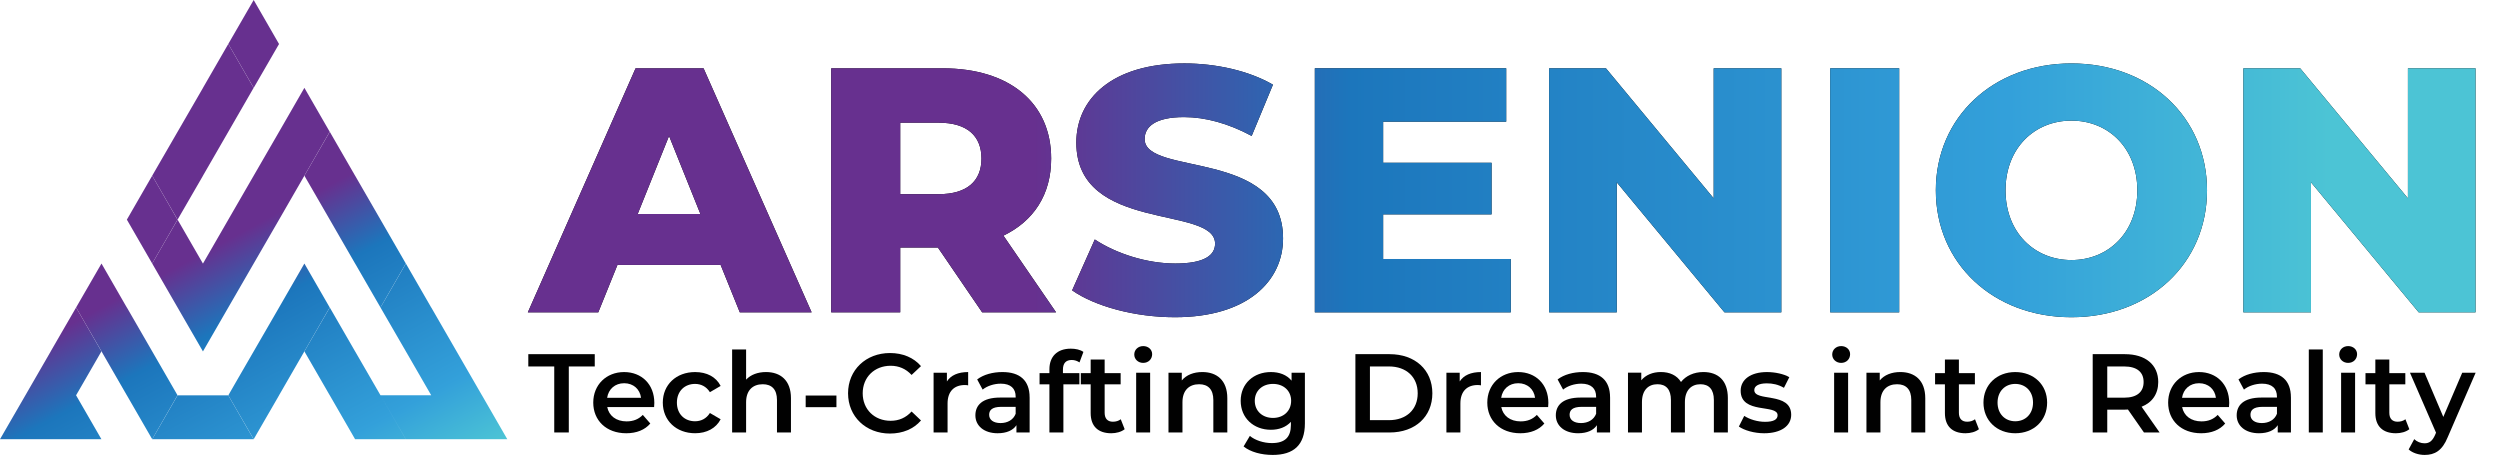 <svg xmlns="http://www.w3.org/2000/svg" xmlns:xlink="http://www.w3.org/1999/xlink" id="Layer_1" data-name="Layer 1" width="160.957" height="29.75" viewBox="0 0 160.957 29.75"><defs><style> .cls-1 { fill: url(#linear-gradient); } .cls-1, .cls-2, .cls-3, .cls-4, .cls-5, .cls-6, .cls-7, .cls-8, .cls-9, .cls-10, .cls-11, .cls-12 { stroke-width: 0px; } .cls-2 { fill: url(#linear-gradient-6); } .cls-3 { fill: #010101; } .cls-4 { fill: url(#linear-gradient-11); } .cls-5 { fill: url(#linear-gradient-5); } .cls-6 { fill: url(#linear-gradient-2); } .cls-7 { fill: url(#linear-gradient-7); } .cls-8 { fill: url(#linear-gradient-3); } .cls-9 { fill: url(#linear-gradient-9); } .cls-10 { fill: url(#linear-gradient-8); } .cls-11 { fill: url(#linear-gradient-10); } .cls-12 { fill: url(#linear-gradient-4); } </style><linearGradient id="linear-gradient" x1="33.984" y1="12.254" x2="159.382" y2="12.254" gradientUnits="userSpaceOnUse"><stop offset="0" stop-color="#67308f"></stop><stop offset=".26" stop-color="#67308f"></stop><stop offset=".422" stop-color="#1c76bc"></stop><stop offset=".76" stop-color="#33a0da"></stop><stop offset=".925" stop-color="#4cc4d5"></stop></linearGradient><linearGradient id="linear-gradient-2" x1="15.722" y1="6.078" x2="29.799" y2="32.281" xlink:href="#linear-gradient"></linearGradient><linearGradient id="linear-gradient-3" x1="17.902" y1="4.906" x2="31.979" y2="31.109" xlink:href="#linear-gradient"></linearGradient><linearGradient id="linear-gradient-4" x1="12.788" y1="7.654" x2="26.866" y2="33.857" xlink:href="#linear-gradient"></linearGradient><linearGradient id="linear-gradient-5" x1="10.563" y1="8.85" x2="24.64" y2="35.052" xlink:href="#linear-gradient"></linearGradient><linearGradient id="linear-gradient-6" x1="4.404" y1="12.159" x2="18.481" y2="38.361" xlink:href="#linear-gradient"></linearGradient><linearGradient id="linear-gradient-7" x1="17.55" y1="5.096" x2="31.627" y2="31.298" xlink:href="#linear-gradient"></linearGradient><linearGradient id="linear-gradient-8" x1="12.656" y1="7.725" x2="26.733" y2="33.928" xlink:href="#linear-gradient"></linearGradient><linearGradient id="linear-gradient-9" x1="7.764" y1="10.353" x2="21.841" y2="36.556" xlink:href="#linear-gradient"></linearGradient><linearGradient id="linear-gradient-10" x1="2.959" y1="12.934" x2="17.037" y2="39.137" xlink:href="#linear-gradient"></linearGradient><linearGradient id="linear-gradient-11" x1="-2.022" y1="15.61" x2="12.056" y2="41.813" xlink:href="#linear-gradient"></linearGradient></defs><g><g><path class="cls-3" d="M46.396,17.057h-6.644l-1.234,3.053h-4.534l6.936-15.712h4.377l6.958,15.712h-4.624l-1.234-3.053ZM45.095,13.78l-2.02-5.028-2.02,5.028h4.04Z"></path><path class="cls-3" d="M60.383,15.935h-2.424v4.175h-4.444V4.398h7.183c4.287,0,6.98,2.222,6.98,5.813,0,2.312-1.122,4.018-3.075,4.96l3.39,4.938h-4.759l-2.851-4.175ZM60.428,7.899h-2.469v4.602h2.469c1.841,0,2.761-.853,2.761-2.29,0-1.459-.92-2.312-2.761-2.312Z"></path><path class="cls-3" d="M69.027,18.695l1.459-3.277c1.392.92,3.367,1.548,5.185,1.548,1.841,0,2.559-.516,2.559-1.279,0-2.491-8.934-.673-8.934-6.509,0-2.806,2.29-5.095,6.958-5.095,2.042,0,4.153.472,5.702,1.369l-1.37,3.3c-1.504-.808-2.985-1.212-4.354-1.212-1.863,0-2.536.628-2.536,1.414,0,2.401,8.911.606,8.911,6.397,0,2.738-2.289,5.073-6.958,5.073-2.581,0-5.14-.696-6.622-1.729Z"></path><path class="cls-3" d="M97.266,16.675v3.435h-12.614V4.398h12.322v3.434h-7.923v2.648h6.98v3.322h-6.98v2.873h8.215Z"></path><path class="cls-3" d="M114.686,4.398v15.712h-3.659l-6.936-8.372v8.372h-4.354V4.398h3.658l6.937,8.372V4.398h4.354Z"></path><path class="cls-3" d="M117.832,4.398h4.444v15.712h-4.444V4.398Z"></path><path class="cls-3" d="M124.633,12.254c0-4.713,3.704-8.17,8.731-8.17s8.731,3.457,8.731,8.17-3.703,8.17-8.731,8.17-8.731-3.457-8.731-8.17ZM137.606,12.254c0-2.716-1.862-4.489-4.242-4.489s-4.242,1.773-4.242,4.489,1.863,4.489,4.242,4.489,4.242-1.773,4.242-4.489Z"></path><path class="cls-3" d="M159.382,4.398v15.712h-3.658l-6.936-8.372v8.372h-4.354V4.398h3.658l6.937,8.372V4.398h4.354Z"></path></g><g><path class="cls-1" d="M46.396,17.057h-6.644l-1.234,3.053h-4.534l6.936-15.712h4.377l6.958,15.712h-4.624l-1.234-3.053ZM45.095,13.78l-2.02-5.028-2.02,5.028h4.04Z"></path><path class="cls-1" d="M60.383,15.935h-2.424v4.175h-4.444V4.398h7.183c4.287,0,6.98,2.222,6.98,5.813,0,2.312-1.122,4.018-3.075,4.96l3.39,4.938h-4.759l-2.851-4.175ZM60.428,7.899h-2.469v4.602h2.469c1.841,0,2.761-.853,2.761-2.29,0-1.459-.92-2.312-2.761-2.312Z"></path><path class="cls-1" d="M69.027,18.695l1.459-3.277c1.392.92,3.367,1.548,5.185,1.548,1.841,0,2.559-.516,2.559-1.279,0-2.491-8.934-.673-8.934-6.509,0-2.806,2.29-5.095,6.958-5.095,2.042,0,4.153.472,5.702,1.369l-1.37,3.3c-1.504-.808-2.985-1.212-4.354-1.212-1.863,0-2.536.628-2.536,1.414,0,2.401,8.911.606,8.911,6.397,0,2.738-2.289,5.073-6.958,5.073-2.581,0-5.14-.696-6.622-1.729Z"></path><path class="cls-1" d="M97.266,16.675v3.435h-12.614V4.398h12.322v3.434h-7.923v2.648h6.98v3.322h-6.98v2.873h8.215Z"></path><path class="cls-1" d="M114.686,4.398v15.712h-3.659l-6.936-8.372v8.372h-4.354V4.398h3.658l6.937,8.372V4.398h4.354Z"></path><path class="cls-1" d="M117.832,4.398h4.444v15.712h-4.444V4.398Z"></path><path class="cls-1" d="M124.633,12.254c0-4.713,3.704-8.17,8.731-8.17s8.731,3.457,8.731,8.17-3.703,8.17-8.731,8.17-8.731-3.457-8.731-8.17ZM137.606,12.254c0-2.716-1.862-4.489-4.242-4.489s-4.242,1.773-4.242,4.489,1.863,4.489,4.242,4.489,4.242-1.773,4.242-4.489Z"></path><path class="cls-1" d="M159.382,4.398v15.712h-3.658l-6.936-8.372v8.372h-4.354V4.398h3.658l6.937,8.372V4.398h4.354Z"></path></g></g><g><path class="cls-3" d="M35.685,23.594h-1.671v-.792h4.278v.792h-1.671v4.249h-.937v-4.249Z"></path><path class="cls-3" d="M42.114,26.208h-3.018c.108.562.576.922,1.246.922.432,0,.771-.137,1.044-.418l.482.555c-.346.41-.886.627-1.548.627-1.29,0-2.125-.828-2.125-1.974s.842-1.966,1.987-1.966c1.124,0,1.945.784,1.945,1.987,0,.072-.007.18-.014.267ZM39.089,25.61h2.183c-.072-.555-.497-.937-1.088-.937-.583,0-1.008.374-1.095.937Z"></path><path class="cls-3" d="M42.673,25.92c0-1.152.864-1.966,2.082-1.966.749,0,1.347.31,1.642.893l-.691.403c-.23-.367-.576-.533-.958-.533-.662,0-1.167.461-1.167,1.203,0,.749.504,1.202,1.167,1.202.382,0,.728-.165.958-.532l.691.403c-.295.576-.893.9-1.642.9-1.217,0-2.082-.821-2.082-1.974Z"></path><path class="cls-3" d="M50.924,25.639v2.204h-.9v-2.089c0-.684-.338-1.016-.915-1.016-.641,0-1.073.39-1.073,1.16v1.944h-.9v-5.344h.9v1.944c.295-.317.749-.489,1.282-.489.922,0,1.606.525,1.606,1.685Z"></path><path class="cls-3" d="M51.872,25.466h1.98v.749h-1.98v-.749Z"></path><path class="cls-3" d="M54.6,25.322c0-1.506,1.152-2.593,2.701-2.593.821,0,1.527.295,1.995.843l-.605.568c-.367-.396-.821-.591-1.347-.591-1.044,0-1.801.735-1.801,1.772s.756,1.771,1.801,1.771c.526,0,.979-.194,1.347-.598l.605.576c-.468.547-1.174.843-2.002.843-1.542,0-2.694-1.088-2.694-2.593Z"></path><path class="cls-3" d="M62.332,23.954v.856c-.079-.015-.144-.021-.209-.021-.684,0-1.116.403-1.116,1.188v1.865h-.9v-3.846h.857v.562c.259-.403.728-.604,1.368-.604Z"></path><path class="cls-3" d="M66.291,25.589v2.254h-.85v-.468c-.216.331-.634.519-1.21.519-.878,0-1.433-.482-1.433-1.152,0-.642.432-1.146,1.599-1.146h.994v-.058c0-.525-.317-.836-.958-.836-.432,0-.878.145-1.167.382l-.353-.655c.411-.316,1.008-.475,1.627-.475,1.109,0,1.75.525,1.75,1.635ZM65.391,26.64v-.446h-.929c-.612,0-.778.23-.778.512,0,.324.274.532.735.532.439,0,.821-.201.972-.598Z"></path><path class="cls-3" d="M68.435,23.795v.23h1.059v.721h-1.03v3.097h-.9v-3.097h-.634v-.721h.634v-.245c0-.807.482-1.332,1.376-1.332.31,0,.612.064.813.209l-.252.677c-.137-.094-.31-.158-.497-.158-.375,0-.569.209-.569.619Z"></path><path class="cls-3" d="M72.409,27.634c-.216.173-.54.26-.864.26-.842,0-1.325-.447-1.325-1.297v-1.851h-.634v-.721h.634v-.878h.9v.878h1.03v.721h-1.03v1.829c0,.375.187.576.533.576.188,0,.368-.051.504-.158l.252.641Z"></path><path class="cls-3" d="M73.027,22.823c0-.303.245-.541.576-.541s.576.224.576.52c0,.316-.238.562-.576.562-.332,0-.576-.238-.576-.54ZM73.149,23.997h.9v3.846h-.9v-3.846Z"></path><path class="cls-3" d="M79.018,25.639v2.204h-.9v-2.089c0-.684-.338-1.016-.915-1.016-.641,0-1.073.39-1.073,1.16v1.944h-.9v-3.846h.857v.497c.295-.354.763-.54,1.325-.54.922,0,1.606.525,1.606,1.685Z"></path><path class="cls-3" d="M84.013,23.997v3.263c0,1.396-.728,2.03-2.074,2.03-.721,0-1.433-.187-1.873-.547l.403-.677c.338.28.886.461,1.418.461.851,0,1.225-.39,1.225-1.167v-.202c-.316.346-.771.512-1.289.512-1.102,0-1.944-.749-1.944-1.865s.843-1.851,1.944-1.851c.54,0,1.016.172,1.332.554v-.511h.857ZM83.127,25.805c0-.648-.49-1.088-1.167-1.088-.684,0-1.174.439-1.174,1.088,0,.655.49,1.102,1.174,1.102.677,0,1.167-.446,1.167-1.102Z"></path><path class="cls-3" d="M87.264,22.802h2.204c1.635,0,2.751,1.008,2.751,2.521s-1.116,2.521-2.751,2.521h-2.204v-5.041ZM89.425,27.051c1.123,0,1.851-.685,1.851-1.729s-.728-1.729-1.851-1.729h-1.225v3.457h1.225Z"></path><path class="cls-3" d="M95.349,23.954v.856c-.08-.015-.145-.021-.209-.021-.685,0-1.116.403-1.116,1.188v1.865h-.9v-3.846h.856v.562c.26-.403.728-.604,1.369-.604Z"></path><path class="cls-3" d="M99.675,26.208h-3.018c.108.562.576.922,1.246.922.432,0,.771-.137,1.044-.418l.483.555c-.346.41-.887.627-1.549.627-1.289,0-2.125-.828-2.125-1.974s.843-1.966,1.988-1.966c1.123,0,1.944.784,1.944,1.987,0,.072-.007.18-.015.267ZM96.65,25.61h2.182c-.071-.555-.497-.937-1.087-.937-.584,0-1.009.374-1.095.937Z"></path><path class="cls-3" d="M103.662,25.589v2.254h-.85v-.468c-.216.331-.634.519-1.21.519-.879,0-1.434-.482-1.434-1.152,0-.642.433-1.146,1.6-1.146h.994v-.058c0-.525-.317-.836-.958-.836-.433,0-.879.145-1.167.382l-.354-.655c.411-.316,1.009-.475,1.628-.475,1.109,0,1.75.525,1.75,1.635ZM102.763,26.64v-.446h-.93c-.612,0-.777.23-.777.512,0,.324.273.532.734.532.439,0,.821-.201.973-.598Z"></path><path class="cls-3" d="M111.244,25.639v2.204h-.9v-2.089c0-.684-.317-1.016-.864-1.016-.591,0-1.001.39-1.001,1.152v1.952h-.9v-2.089c0-.684-.317-1.016-.864-1.016-.598,0-1.001.39-1.001,1.152v1.952h-.9v-3.846h.856v.489c.288-.346.735-.532,1.261-.532.562,0,1.03.208,1.296.641.311-.396.829-.641,1.441-.641.929,0,1.577.525,1.577,1.685Z"></path><path class="cls-3" d="M111.953,27.461l.346-.685c.339.224.856.382,1.34.382.568,0,.807-.158.807-.425,0-.734-2.377-.043-2.377-1.577,0-.728.655-1.202,1.692-1.202.512,0,1.095.122,1.44.331l-.346.684c-.367-.216-.734-.288-1.102-.288-.548,0-.807.181-.807.433,0,.777,2.376.086,2.376,1.592,0,.72-.662,1.188-1.742,1.188-.642,0-1.282-.188-1.628-.433Z"></path><path class="cls-3" d="M117.963,22.823c0-.303.245-.541.576-.541s.576.224.576.52c0,.316-.237.562-.576.562-.331,0-.576-.238-.576-.54ZM118.086,23.997h.9v3.846h-.9v-3.846Z"></path><path class="cls-3" d="M123.954,25.639v2.204h-.9v-2.089c0-.684-.338-1.016-.914-1.016-.642,0-1.073.39-1.073,1.16v1.944h-.9v-3.846h.856v.497c.296-.354.764-.54,1.325-.54.922,0,1.606.525,1.606,1.685Z"></path><path class="cls-3" d="M127.408,27.634c-.216.173-.54.26-.864.26-.843,0-1.325-.447-1.325-1.297v-1.851h-.634v-.721h.634v-.878h.9v.878h1.03v.721h-1.03v1.829c0,.375.188.576.533.576.187,0,.367-.051.504-.158l.252.641Z"></path><path class="cls-3" d="M127.701,25.92c0-1.152.864-1.966,2.046-1.966,1.195,0,2.053.813,2.053,1.966s-.857,1.974-2.053,1.974c-1.182,0-2.046-.821-2.046-1.974ZM130.892,25.92c0-.734-.489-1.203-1.145-1.203-.648,0-1.139.469-1.139,1.203s.49,1.202,1.139,1.202c.655,0,1.145-.468,1.145-1.202Z"></path><path class="cls-3" d="M138.033,27.843l-1.03-1.477c-.064.008-.129.008-.194.008h-1.138v1.469h-.937v-5.041h2.074c1.325,0,2.146.677,2.146,1.793,0,.764-.389,1.325-1.073,1.592l1.16,1.656h-1.009ZM136.766,23.594h-1.095v2.009h1.095c.821,0,1.246-.374,1.246-1.008s-.425-1.001-1.246-1.001Z"></path><path class="cls-3" d="M143.51,26.208h-3.018c.108.562.576.922,1.246.922.433,0,.771-.137,1.044-.418l.482.555c-.346.41-.886.627-1.548.627-1.289,0-2.125-.828-2.125-1.974s.843-1.966,1.988-1.966c1.123,0,1.944.784,1.944,1.987,0,.072-.007.18-.015.267ZM140.485,25.61h2.182c-.071-.555-.496-.937-1.087-.937-.584,0-1.009.374-1.095.937Z"></path><path class="cls-3" d="M147.497,25.589v2.254h-.85v-.468c-.216.331-.634.519-1.21.519-.879,0-1.433-.482-1.433-1.152,0-.642.432-1.146,1.599-1.146h.993v-.058c0-.525-.316-.836-.957-.836-.433,0-.879.145-1.167.382l-.353-.655c.41-.316,1.008-.475,1.627-.475,1.109,0,1.75.525,1.75,1.635ZM146.597,26.64v-.446h-.929c-.612,0-.777.23-.777.512,0,.324.273.532.734.532.439,0,.821-.201.972-.598Z"></path><path class="cls-3" d="M148.647,22.499h.9v5.344h-.9v-5.344Z"></path><path class="cls-3" d="M150.604,22.823c0-.303.245-.541.576-.541s.576.224.576.52c0,.316-.237.562-.576.562-.331,0-.576-.238-.576-.54ZM150.727,23.997h.9v3.846h-.9v-3.846Z"></path><path class="cls-3" d="M155.12,27.634c-.216.173-.54.26-.864.26-.843,0-1.325-.447-1.325-1.297v-1.851h-.634v-.721h.634v-.878h.9v.878h1.03v.721h-1.03v1.829c0,.375.188.576.533.576.188,0,.367-.051.504-.158l.252.641Z"></path><path class="cls-3" d="M159.389,23.997l-1.8,4.155c-.354.872-.843,1.138-1.484,1.138-.382,0-.785-.129-1.029-.353l.359-.663c.173.166.418.267.663.267.316,0,.504-.151.677-.532l.064-.151-1.678-3.86h.937l1.21,2.845,1.217-2.845h.864Z"></path></g><g><polygon class="cls-6" points="31.031 25.452 31.031 25.448 31.027 25.448 29.396 22.622 27.766 19.797 27.762 19.797 26.131 16.967 24.497 19.797 26.131 22.622 27.762 25.448 27.766 25.448 27.766 25.452 27.762 25.448 24.501 25.448 24.497 25.448 22.866 22.627 22.862 22.622 21.232 19.797 19.597 22.622 21.228 25.448 21.232 25.452 22.862 28.278 22.866 28.278 26.127 28.278 24.497 25.452 26.131 28.278 29.396 28.278 32.661 28.278 31.031 25.452"></polygon><polygon class="cls-8" points="24.497 14.141 22.866 11.315 22.862 11.311 21.232 8.485 19.597 11.311 21.232 14.141 22.862 16.967 22.866 16.967 22.866 16.971 24.497 19.797 26.127 16.967 24.497 14.141"></polygon><polygon class="cls-12" points="19.597 5.656 17.967 8.485 16.333 11.311 14.698 14.141 13.068 16.967 13.068 16.971 13.064 16.967 11.433 14.141 9.799 16.967 11.433 19.797 13.064 22.622 13.068 22.622 14.698 19.797 16.333 16.967 17.967 14.141 19.597 11.311 21.228 8.485 19.597 5.656"></polygon><polygon class="cls-5" points="19.597 16.967 17.967 19.797 16.333 22.622 15.296 24.415 14.702 25.448 14.698 25.448 14.698 25.452 16.333 28.278 17.967 25.452 17.963 25.448 17.967 25.448 19.597 22.622 21.228 19.797 19.597 16.967"></polygon><polygon class="cls-2" points="9.799 28.278 13.064 28.278 13.068 28.278 16.329 28.278 14.698 25.452 11.433 25.452 9.799 28.278"></polygon><polygon class="cls-7" points="17.967 2.83 17.963 2.83 16.333 0 14.698 2.83 16.333 5.656 17.967 2.83"></polygon><polygon class="cls-10" points="13.068 11.315 13.064 11.311 13.068 11.311 14.698 8.485 16.329 5.656 14.698 2.83 13.068 5.656 13.068 5.66 11.433 8.485 9.799 11.311 11.433 14.141 13.068 11.315"></polygon><polygon class="cls-9" points="9.799 11.311 8.168 14.141 9.799 16.967 11.429 14.141 9.799 11.311"></polygon><polygon class="cls-11" points="9.799 22.622 8.168 19.797 8.164 19.797 6.534 16.967 4.899 19.797 6.534 22.622 8.164 25.448 8.168 25.448 8.168 25.452 9.799 28.278 11.429 25.448 9.799 22.622"></polygon><polygon class="cls-4" points="3.265 22.627 1.634 25.452 0 28.278 3.265 28.278 6.53 28.278 4.899 25.452 4.899 25.448 5.497 24.415 6.53 22.622 4.899 19.797 3.265 22.622 3.265 22.627"></polygon></g></svg>